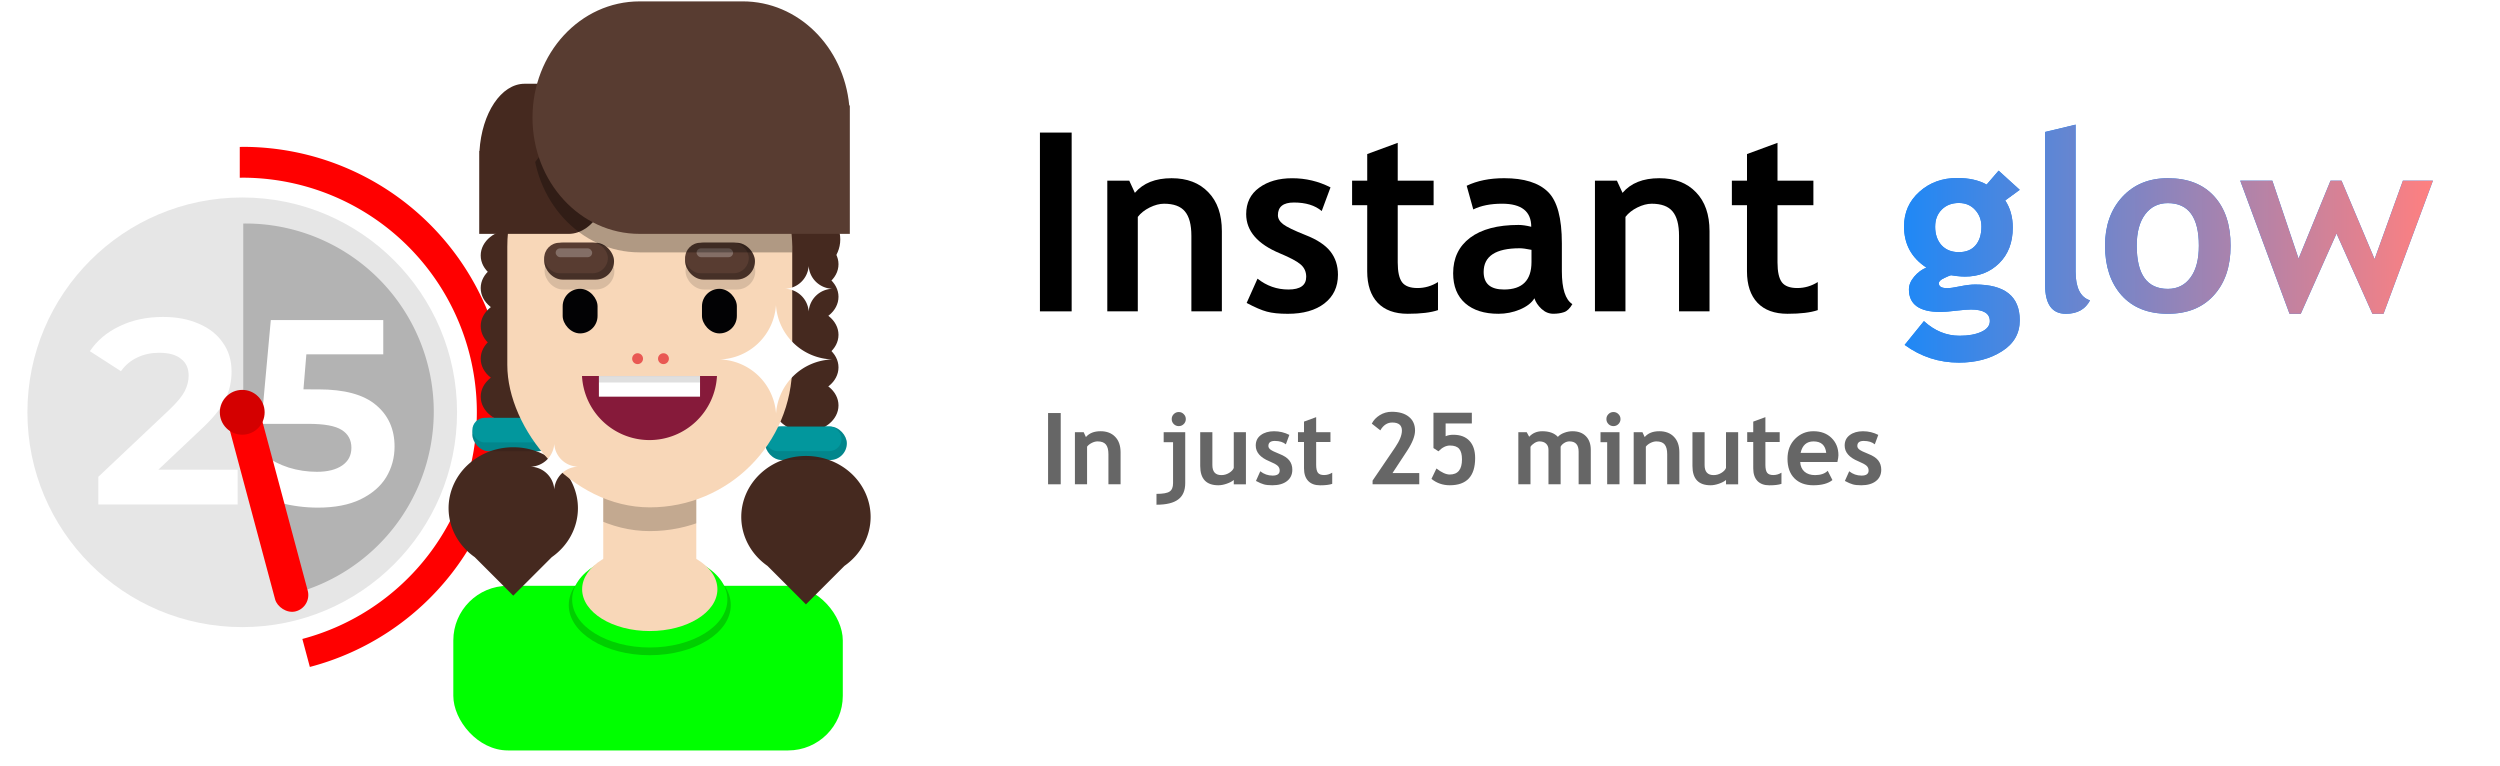 <svg id="svg4605" version="1.1" viewBox="0 0 172.357 52.825" height="52.825mm" width="172.357mm" xmlns:xlink="http://www.w3.org/1999/xlink" xmlns="http://www.w3.org/2000/svg">
  <defs id="defs4599">
    <filter height="1.232" y="-0.116" width="1.104" x="-0.052" id="filter3523" style="color-interpolation-filters:sRGB">
      <feGaussianBlur id="feGaussianBlur3525" stdDeviation="0.793"></feGaussianBlur>
    </filter>
    <clipPath id="clipPath1176" clipPathUnits="userSpaceOnUse">
      <rect style="opacity:1;fill:#eca48d;fill-opacity:1;stroke:none;stroke-width:0.265" id="rect1178" width="6.414" height="6.348" x="-126.286" y="-31.701" ry="0"></rect>
    </clipPath>
    <clipPath id="clipPath1073" clipPathUnits="userSpaceOnUse">
      <rect id="rect1075" width="19.644" height="27.796" x="-132.901" y="-58.43" style="fill:#eca48d;fill-opacity:1;stroke-width:0.318" ry="9.822"></rect>
    </clipPath>
    <linearGradient id="linearGradient3557">
      <stop id="stop3553" offset="0" style="stop-color:#1f88f6;stop-opacity:1;"></stop>
      <stop id="stop3555" offset="1" style="stop-color:#ff8080;stop-opacity:1"></stop>
    </linearGradient>
    <linearGradient gradientTransform="translate(427.091,251.387)" y2="-97.689" x2="-238.154" y1="-97.689" x1="-274.618" gradientUnits="userSpaceOnUse" id="linearGradient4954" xlink:href="#linearGradient3557"></linearGradient>
    <linearGradient gradientTransform="translate(427.091,251.387)" y2="-97.689" x2="-238.154" y1="-97.689" x1="-274.618" gradientUnits="userSpaceOnUse" id="linearGradient4956" xlink:href="#linearGradient3557"></linearGradient>
    <linearGradient gradientTransform="translate(427.091,251.387)" y2="-97.689" x2="-238.154" y1="-97.689" x1="-274.618" gradientUnits="userSpaceOnUse" id="linearGradient4958" xlink:href="#linearGradient3557"></linearGradient>
    <linearGradient gradientTransform="translate(427.091,251.387)" y2="-97.689" x2="-238.154" y1="-97.689" x1="-274.618" gradientUnits="userSpaceOnUse" id="linearGradient4960" xlink:href="#linearGradient3557"></linearGradient>
  </defs>
  
  <g transform="translate(-21.204,-136.902)" id="layer1">
    <rect y="136.902" x="21.204" height="52.825" width="172.357" id="rect5979" style="opacity:0.318;fill:#ffffff;fill-opacity:1;stroke:none;stroke-width:1.218;stroke-linecap:round;stroke-miterlimit:4;stroke-dasharray:none;stroke-opacity:1"></rect>
    <path d="m 152.516,160.681 1.329,-1.641 q 1.102,1.01 2.457,1.01 0.909,0 1.498,-0.269 0.589,-0.269 0.589,-0.74 0,-0.799 -1.304,-0.799 -0.353,0 -1.052,0.084 -0.698,0.084 -1.052,0.084 -2.171,0 -2.171,-1.556 0,-0.446 0.362,-0.875 0.362,-0.429 0.841,-0.631 -1.54,-1.001 -1.54,-2.835 0,-1.447 1.06,-2.389 1.06,-0.951 2.608,-0.951 1.212,0 2.028,0.454 l 0.825,-0.959 1.456,1.321 -1.001,0.732 q 0.522,0.791 0.522,1.868 0,1.54 -0.942,2.465 -0.934,0.917 -2.364,0.917 -0.227,0 -0.606,-0.042 l -0.345,-0.051 q -0.059,0 -0.454,0.185 -0.387,0.177 -0.387,0.37 0,0.337 0.581,0.337 0.261,0 0.875,-0.126 0.614,-0.126 1.052,-0.126 3.071,0 3.071,2.465 0,1.363 -1.228,2.137 -1.228,0.782 -2.962,0.782 -2.07,0 -3.744,-1.22 z m 2.103,-8.161 q 0,0.799 0.438,1.287 0.446,0.48 1.195,0.48 0.749,0 1.153,-0.471 0.404,-0.471 0.404,-1.296 0,-0.681 -0.437,-1.153 -0.429,-0.471 -1.119,-0.471 -0.724,0 -1.178,0.454 -0.454,0.454 -0.454,1.169 z" style="font-style:normal;font-variant:normal;font-weight:bold;font-stretch:normal;font-size:17.231px;line-height:1.25;font-family:'Trebuchet MS';-inkscape-font-specification:'Trebuchet MS Bold';text-align:start;letter-spacing:0px;word-spacing:0px;text-anchor:start;fill:#1f88f6;fill-opacity:1;stroke:none;stroke-width:0.431;filter:url(#filter3523)" id="path3527"></path>
    <path d="m 162.199,146 2.103,-0.505 v 10.13 q 0,1.666 0.993,1.986 -0.488,0.925 -1.666,0.925 -1.43,0 -1.43,-1.986 z" style="font-style:normal;font-variant:normal;font-weight:bold;font-stretch:normal;font-size:17.231px;line-height:1.25;font-family:'Trebuchet MS';-inkscape-font-specification:'Trebuchet MS Bold';text-align:start;letter-spacing:0px;word-spacing:0px;text-anchor:start;fill:#1f88f6;fill-opacity:1;stroke:none;stroke-width:0.431;filter:url(#filter3523)" id="path3529"></path>
    <path d="m 166.33,153.841 q 0,-2.061 1.186,-3.357 1.195,-1.296 3.147,-1.296 2.053,0 3.189,1.245 1.136,1.245 1.136,3.407 0,2.154 -1.161,3.424 -1.153,1.27 -3.163,1.27 -2.053,0 -3.197,-1.279 -1.136,-1.287 -1.136,-3.416 z m 2.187,0 q 0,2.978 2.145,2.978 0.984,0 1.556,-0.774 0.581,-0.774 0.581,-2.204 0,-2.936 -2.137,-2.936 -0.984,0 -1.565,0.774 -0.581,0.774 -0.581,2.162 z" style="font-style:normal;font-variant:normal;font-weight:bold;font-stretch:normal;font-size:17.231px;line-height:1.25;font-family:'Trebuchet MS';-inkscape-font-specification:'Trebuchet MS Bold';text-align:start;letter-spacing:0px;word-spacing:0px;text-anchor:start;fill:#1f88f6;fill-opacity:1;stroke:none;stroke-width:0.431;filter:url(#filter3523)" id="path3531"></path>
    <path d="m 185.53,158.536 h -0.766 l -2.474,-5.536 -2.465,5.536 h -0.774 l -3.399,-9.179 h 2.213 l 1.809,5.376 2.204,-5.376 h 0.757 l 2.28,5.41 1.952,-5.41 h 2.07 z" style="font-style:normal;font-variant:normal;font-weight:bold;font-stretch:normal;font-size:17.231px;line-height:1.25;font-family:'Trebuchet MS';-inkscape-font-specification:'Trebuchet MS Bold';text-align:start;letter-spacing:0px;word-spacing:0px;text-anchor:start;fill:#1f88f6;fill-opacity:1;stroke:none;stroke-width:0.431;filter:url(#filter3523)" id="path3533"></path>
    <path id="path2729" d="m 37.943,147.027 a 18.239,18.239 0 0 0 -0.209,0.007 v 2.124 a 16.174,16.174 0 0 1 0.17,-0.006 16.174,16.174 0 0 1 16.175,16.175 16.174,16.174 0 0 1 -12.03,15.626 l 0.517,1.93 a 18.239,18.239 0 0 0 13.617,-17.617 18.239,18.239 0 0 0 -18.239,-18.239 z" style="opacity:1;fill:#ff0000;fill-opacity:1;stroke:none;stroke-width:0.559"></path>
    <circle r="14.81" cy="165.327" cx="37.904" id="path2700" style="opacity:1;fill:#e6e6e6;fill-opacity:1;stroke:none;stroke-width:0.454"></circle>
    <path id="circle2704" d="m 38.124,152.31 a 12.985,12.985 0 0 0 -0.149,0.006 v 13.211 c 0.131,0.157 0.233,0.342 0.289,0.553 l 3.151,11.758 A 12.985,12.985 0 0 0 51.109,165.296 12.985,12.985 0 0 0 38.124,152.311 Z" style="opacity:1;fill:#b3b3b3;fill-opacity:1;stroke:none;stroke-width:0.398"></path>
    <g id="text2723" style="font-style:normal;font-weight:normal;font-size:18.158px;line-height:1.25;font-family:sans-serif;letter-spacing:0px;word-spacing:0px;opacity:1;fill:#ffffff;fill-opacity:1;stroke:none;stroke-width:0.454" aria-label="25">
      <path id="path5865" style="font-style:normal;font-variant:normal;font-weight:bold;font-stretch:normal;font-family:Montserrat;-inkscape-font-specification:'Montserrat Bold';fill:#ffffff;stroke-width:0.454" d="m 37.588,169.285 v 2.397 h -9.606 v -1.907 l 4.903,-4.63 q 0.781,-0.744 1.053,-1.271 0.272,-0.545 0.272,-1.071 0,-0.763 -0.527,-1.162 -0.508,-0.418 -1.507,-0.418 -0.835,0 -1.507,0.327 -0.672,0.309 -1.126,0.944 l -2.143,-1.38 q 0.744,-1.108 2.052,-1.725 1.307,-0.636 2.996,-0.636 1.416,0 2.469,0.472 1.071,0.454 1.652,1.307 0.599,0.835 0.599,1.979 0,1.035 -0.436,1.943 -0.436,0.908 -1.689,2.07 l -2.923,2.76 z"></path>
      <path id="path5867" style="font-style:normal;font-variant:normal;font-weight:bold;font-stretch:normal;font-family:Montserrat;-inkscape-font-specification:'Montserrat Bold';fill:#ffffff;stroke-width:0.454" d="m 43.159,163.747 q 2.687,0 3.958,1.071 1.289,1.071 1.289,2.869 0,1.162 -0.581,2.124 -0.581,0.944 -1.779,1.525 -1.18,0.563 -2.923,0.563 -1.344,0 -2.651,-0.345 -1.289,-0.363 -2.197,-1.017 l 1.162,-2.252 q 0.726,0.545 1.671,0.853 0.944,0.291 1.943,0.291 1.108,0 1.743,-0.436 0.636,-0.436 0.636,-1.217 0,-0.817 -0.672,-1.235 -0.654,-0.418 -2.288,-0.418 h -3.25 l 0.654,-7.154 h 7.753 v 2.361 h -5.302 l -0.2,2.415 z"></path>
    </g>
    <rect transform="rotate(165)" style="opacity:1;fill:#ff0000;fill-opacity:1;stroke:none;stroke-width:0.454" id="rect2719" width="2.327" height="15.167" x="4.998" y="-183.714" ry="1.164"></rect>
    <circle r="1.545" cy="165.327" cx="37.904" id="path2711" style="opacity:1;fill:#d40000;fill-opacity:1;stroke:none;stroke-width:0.454"></circle>
    <rect style="opacity:1;fill:#f8d7b8;fill-opacity:1;stroke:none;stroke-width:0.265" id="rect2541" width="6.414" height="6.348" x="62.794" y="170.814" ry="0"></rect>
    <rect style="opacity:1;fill:#00ff00;fill-opacity:1;stroke:none;stroke-width:0.27" id="rect2543" width="26.852" height="11.349" x="52.457" y="177.29" ry="3.766"></rect>
    <rect ry="1.154" y="165.707" x="53.769" height="2.308" width="5.64" id="rect2545" style="opacity:1;fill:#02979d;fill-opacity:1;stroke:none;stroke-width:0.225"></rect>
    <ellipse ry="1.807" rx="2.244" cy="159.385" cx="56.589" id="ellipse2547" style="opacity:1;fill:#45291f;fill-opacity:1;stroke:none;stroke-width:0.282"></ellipse>
    <ellipse ry="1.807" rx="2.244" style="opacity:1;fill:#45291f;fill-opacity:1;stroke:none;stroke-width:0.282" id="ellipse2549" cx="56.589" cy="161.629"></ellipse>
    <ellipse cy="164.251" cx="56.589" id="ellipse2551" style="opacity:1;fill:#45291f;fill-opacity:1;stroke:none;stroke-width:0.282" rx="2.244" ry="1.807"></ellipse>
    <path id="path2553" d="m 56.589,167.736 a 4.459,4.205 0 0 0 -4.459,4.205 4.459,4.205 0 0 0 1.801,3.37 l 2.658,2.658 2.656,-2.656 a 4.459,4.205 0 0 0 1.803,-3.372 4.459,4.205 0 0 0 -4.459,-4.205 z" style="opacity:1;fill:#45291f;fill-opacity:1;stroke:none;stroke-width:0.208"></path>
    <rect style="opacity:0.111;fill:#000000;fill-opacity:1;stroke:none;stroke-width:0.225" id="rect2555" width="5.64" height="2.308" x="53.769" y="165.707" ry="1.154"></rect>
    <rect style="opacity:1;fill:#02979d;fill-opacity:1;stroke:none;stroke-width:0.186" id="rect2557" width="5.273" height="1.694" x="53.769" y="165.707" ry="0.847"></rect>
    <ellipse style="opacity:1;fill:#45291f;fill-opacity:1;stroke:none;stroke-width:0.282" id="ellipse2561" cx="56.589" cy="154.518" rx="2.244" ry="1.807"></ellipse>
    <ellipse cy="156.763" cx="56.589" id="ellipse2563" style="opacity:1;fill:#45291f;fill-opacity:1;stroke:none;stroke-width:0.282" rx="2.244" ry="1.807"></ellipse>
    <rect style="opacity:1;fill:#02979d;fill-opacity:1;stroke:none;stroke-width:0.225" id="rect2569" width="5.64" height="2.308" x="73.948" y="166.309" ry="1.154"></rect>
    <ellipse style="opacity:1;fill:#45291f;fill-opacity:1;stroke:none;stroke-width:0.282" id="ellipse2571" cx="76.768" cy="159.986" rx="2.244" ry="1.807"></ellipse>
    <ellipse cy="162.231" cx="76.768" id="ellipse2573" style="opacity:1;fill:#45291f;fill-opacity:1;stroke:none;stroke-width:0.282" rx="2.244" ry="1.807"></ellipse>
    <ellipse ry="1.807" rx="2.244" style="opacity:1;fill:#45291f;fill-opacity:1;stroke:none;stroke-width:0.282" id="ellipse2575" cx="76.768" cy="164.853"></ellipse>
    <path style="opacity:1;fill:#45291f;fill-opacity:1;stroke:none;stroke-width:0.208" d="m 76.768,168.337 a 4.459,4.205 0 0 0 -4.459,4.205 4.459,4.205 0 0 0 1.801,3.37 l 2.658,2.658 2.656,-2.656 a 4.459,4.205 0 0 0 1.803,-3.372 4.459,4.205 0 0 0 -4.459,-4.205 z" id="path2577"></path>
    <rect ry="1.154" y="166.309" x="73.948" height="2.308" width="5.64" id="rect2579" style="opacity:0.111;fill:#000000;fill-opacity:1;stroke:none;stroke-width:0.225"></rect>
    <rect ry="0.847" y="166.309" x="73.948" height="1.694" width="5.273" id="rect2581" style="opacity:1;fill:#02979d;fill-opacity:1;stroke:none;stroke-width:0.186"></rect>
    <ellipse ry="1.807" rx="2.244" cy="155.12" cx="76.768" id="ellipse2585" style="opacity:1;fill:#45291f;fill-opacity:1;stroke:none;stroke-width:0.282"></ellipse>
    <ellipse ry="1.807" rx="2.244" style="opacity:1;fill:#45291f;fill-opacity:1;stroke:none;stroke-width:0.282" id="ellipse2587" cx="76.768" cy="157.364"></ellipse>
    <circle style="opacity:1;fill:#45291f;fill-opacity:1;stroke:none;stroke-width:0.314" id="circle2593" cx="76.891" cy="153.407" r="2.244"></circle>
    <rect ry="9.822" style="opacity:0.216;fill:#000000;fill-opacity:1;stroke-width:0.318" y="-56.793" x="-132.901" height="27.796" width="19.644" id="rect2595" clip-path="url(#clipPath1176)" transform="translate(189.08,202.515)"></rect>
    <rect id="rect2597" width="19.644" height="27.796" x="56.179" y="144.085" style="fill:#f8d7b8;fill-opacity:1;stroke-width:0.318" ry="9.822"></rect>
    <rect style="opacity:1;fill:#020204;fill-opacity:1;stroke-width:0.265" id="rect2599" width="2.405" height="3.074" x="69.6" y="156.814" ry="1.203"></rect>
    <rect ry="1.203" y="156.814" x="59.996" height="3.074" width="2.405" id="rect2601" style="opacity:1;fill:#020204;fill-opacity:1;stroke-width:0.265"></rect>
    <rect ry="1.27" y="154.323" x="68.465" height="2.539" width="4.811" id="rect2605" style="opacity:0.132;fill:#000000;fill-opacity:1;stroke-width:0.288"></rect>
    <rect ry="1.27" y="153.638" x="68.441" height="2.539" width="4.811" id="rect2607" style="opacity:1;fill:#583c31;fill-opacity:1;stroke-width:0.288"></rect>
    <rect style="opacity:0.209;fill:#000000;fill-opacity:1;stroke-width:0.288" id="rect2609" width="4.811" height="2.539" x="68.441" y="153.638" ry="1.27"></rect>
    <rect ry="1.051" y="153.638" x="68.441" height="2.102" width="4.386" id="rect2611" style="fill:#583c31;fill-opacity:1;stroke-width:0.25"></rect>
    <rect ry="0.305" y="154.024" x="69.229" height="0.609" width="2.515" id="rect2613" style="opacity:0.257;fill:#ffffff;fill-opacity:1;stroke-width:0.102"></rect>
    <rect style="opacity:0;fill:#000000;fill-opacity:1;stroke-width:0.288" id="rect2615" width="4.811" height="2.539" x="68.441" y="153.638" ry="1.27"></rect>
    <rect style="opacity:0.132;fill:#000000;fill-opacity:1;stroke-width:0.288" id="rect2619" width="4.811" height="2.539" x="58.75" y="154.323" ry="1.27"></rect>
    <rect style="opacity:1;fill:#583c31;fill-opacity:1;stroke-width:0.288" id="rect2621" width="4.811" height="2.539" x="58.726" y="153.638" ry="1.27"></rect>
    <rect ry="1.27" y="153.638" x="58.726" height="2.539" width="4.811" id="rect2623" style="opacity:0.209;fill:#000000;fill-opacity:1;stroke-width:0.288"></rect>
    <rect style="fill:#583c31;fill-opacity:1;stroke-width:0.25" id="rect2625" width="4.386" height="2.102" x="58.726" y="153.638" ry="1.051"></rect>
    <rect style="opacity:0.257;fill:#ffffff;fill-opacity:1;stroke-width:0.102" id="rect2627" width="2.515" height="0.609" x="59.514" y="154.024" ry="0.305"></rect>
    <rect ry="1.27" y="153.638" x="58.726" height="2.539" width="4.811" id="rect2629" style="opacity:0;fill:#000000;fill-opacity:1;stroke-width:0.288"></rect>
    <path id="path2637" d="m 60.396,142.675 c 1.736,0 3.135,2.308 3.135,5.176 0,2.867 -1.398,5.176 -3.135,5.176 H 58.478 57.378 54.243 v -5.176 -0.54 h 0.017 c 0.163,-2.611 1.492,-4.635 3.118,-4.635 z" style="opacity:1;fill:#45291f;fill-opacity:1;stroke-width:0.809"></path>
    <path id="path2639" d="m -123.779,-64.242 c -4.091,0 -7.384,3.575 -7.384,8.014 0,4.44 3.293,8.014 7.384,8.014 h 4.517 2.593 7.384 v -8.014 -0.837 h -0.04 c -0.383,-4.044 -3.514,-7.178 -7.344,-7.178 z" style="opacity:0.291;fill:#000000;fill-opacity:1;stroke-width:1.545" clip-path="url(#clipPath1073)" transform="translate(189.08,202.515)"></path>
    <path style="fill:#583c31;fill-opacity:1;stroke-width:1.545" d="m 65.3,136.998 c -4.091,0 -7.384,3.575 -7.384,8.014 0,4.44 3.293,8.014 7.384,8.014 h 4.517 2.593 7.384 v -8.014 -0.837 h -0.04 c -0.383,-4.044 -3.514,-7.178 -7.344,-7.178 z" id="path2641"></path>
    <circle style="opacity:1;fill:#e95853;fill-opacity:1;stroke:none;stroke-width:0.323" id="circle2645" cx="65.161" cy="161.63" r="0.375"></circle>
    <circle r="0.375" cy="161.63" cx="66.945" id="circle2647" style="opacity:1;fill:#e95853;fill-opacity:1;stroke:none;stroke-width:0.323"></circle>
    <ellipse style="opacity:0.189;fill:#000000;fill-opacity:1;stroke:none;stroke-width:0.317" id="ellipse2649" cx="66.001" cy="178.622" rx="5.585" ry="3.452"></ellipse>
    <ellipse ry="3.307" rx="5.351" cy="178.235" cx="66.001" id="ellipse2651" style="opacity:1;fill:#00ff00;fill-opacity:1;stroke:none;stroke-width:0.304"></ellipse>
    <ellipse style="opacity:1;fill:#f8d7b8;fill-opacity:1;stroke:none;stroke-width:0.265" id="ellipse2653" cx="66.001" cy="177.526" rx="4.663" ry="2.882"></ellipse>
    <path style="opacity:1;fill:#861a3a;fill-opacity:1;stroke:none;stroke-width:0.092" d="m 65.979,167.242 a 4.663,4.663 0 0 1 -4.65,-4.417 h 9.305 a 4.663,4.663 0 0 1 -4.654,4.417 z" id="path2517-2"></path>
    <rect ry="0" y="162.827" x="62.494" height="1.422" width="6.972" id="rect2519-4" style="opacity:1;fill:#ffffff;fill-opacity:1;stroke:none;stroke-width:0.213"></rect>
    <rect style="opacity:0.128;fill:#000000;fill-opacity:1;stroke:none;stroke-width:0.119" id="rect2521-7" width="6.972" height="0.446" x="62.494" y="162.827" ry="0"></rect>
    <path id="rect2676" d="m 74.701,157.94 a 4.011,4.011 0 0 1 -3.865,3.743 4.011,4.011 0 0 1 3.87,3.736 4.011,4.011 0 0 1 3.886,-3.737 4.011,4.011 0 0 1 -3.891,-3.742 z" style="opacity:1;fill:#ffffff;fill-opacity:1;stroke:none;stroke-width:0.252"></path>
    <path style="opacity:1;fill:#ffffff;fill-opacity:1;stroke:none;stroke-width:0.106" d="m 76.955,155.24 a 1.684,1.684 0 0 1 -1.623,1.571 1.684,1.684 0 0 1 1.625,1.569 1.684,1.684 0 0 1 1.632,-1.569 1.684,1.684 0 0 1 -1.634,-1.571 z" id="path2696"></path>
    <path id="path592" d="m 59.415,167.506 a 1.684,1.684 0 0 1 -1.623,1.571 1.684,1.684 0 0 1 1.625,1.569 1.684,1.684 0 0 1 1.632,-1.569 1.684,1.684 0 0 1 -1.634,-1.571 z" style="opacity:1;fill:#ffffff;fill-opacity:1;stroke:none;stroke-width:0.106"></path>
    <g id="text3427" style="font-style:normal;font-weight:normal;font-size:6.868px;line-height:1.25;font-family:sans-serif;letter-spacing:0px;word-spacing:0px;fill:#666666;fill-opacity:1;stroke:none;stroke-width:0.172" aria-label="In just 25 minutes">
      <path id="path5819" style="font-style:normal;font-variant:normal;font-weight:normal;font-stretch:normal;font-family:'Trebuchet MS';-inkscape-font-specification:'Trebuchet MS';text-align:start;text-anchor:start;fill:#666666;fill-opacity:1;stroke-width:0.172" d="m 93.461,170.291 v -4.913 h 0.872 v 4.913 z"></path>
      <path id="path5821" style="font-style:normal;font-variant:normal;font-weight:bold;font-stretch:normal;font-size:6.868px;font-family:'Trebuchet MS';-inkscape-font-specification:'Trebuchet MS Bold';text-align:start;text-anchor:start;fill:#666666;fill-opacity:1;stroke-width:0.172" d="m 97.622,170.291 v -2.076 q 0,-0.459 -0.178,-0.671 -0.174,-0.211 -0.573,-0.211 -0.184,0 -0.396,0.104 -0.208,0.104 -0.325,0.258 v 2.595 h -0.838 v -3.591 h 0.604 l 0.154,0.335 q 0.342,-0.402 1.009,-0.402 0.64,0 1.009,0.386 0.372,0.382 0.372,1.07 v 2.203 z"></path>
      <path id="path5823" style="font-style:normal;font-variant:normal;font-weight:bold;font-stretch:normal;font-size:6.868px;font-family:'Trebuchet MS';-inkscape-font-specification:'Trebuchet MS Bold';text-align:start;text-anchor:start;fill:#666666;fill-opacity:1;stroke-width:0.172" d="m 102.471,165.308 q 0.201,0 0.342,0.144 0.144,0.141 0.144,0.342 0,0.201 -0.144,0.345 -0.141,0.141 -0.342,0.141 -0.201,0 -0.345,-0.141 -0.141,-0.144 -0.141,-0.345 0,-0.201 0.141,-0.342 0.144,-0.144 0.345,-0.144 z m -1.536,6.391 v -0.748 q 0.671,0 0.905,-0.161 0.238,-0.158 0.238,-0.57 v -2.83 h -0.647 v -0.691 h 1.486 v 3.508 q 0,0.771 -0.486,1.13 -0.483,0.362 -1.496,0.362 z"></path>
      <path id="path5825" style="font-style:normal;font-variant:normal;font-weight:bold;font-stretch:normal;font-size:6.868px;font-family:'Trebuchet MS';-inkscape-font-specification:'Trebuchet MS Bold';text-align:start;text-anchor:start;fill:#666666;fill-opacity:1;stroke-width:0.172" d="m 106.264,170.295 v -0.302 q -0.178,0.151 -0.49,0.258 -0.312,0.107 -0.573,0.107 -1.251,0 -1.251,-1.328 v -2.331 h 0.838 v 2.267 q 0,0.691 0.62,0.691 0.285,0 0.53,-0.148 0.245,-0.148 0.325,-0.342 v -2.468 h 0.838 v 3.595 z"></path>
      <path id="path5827" style="font-style:normal;font-variant:normal;font-weight:bold;font-stretch:normal;font-size:6.868px;font-family:'Trebuchet MS';-inkscape-font-specification:'Trebuchet MS Bold';text-align:start;text-anchor:start;fill:#666666;fill-opacity:1;stroke-width:0.172" d="m 107.793,170.06 0.298,-0.667 q 0.376,0.298 0.848,0.298 0.49,0 0.49,-0.349 0,-0.205 -0.148,-0.335 -0.148,-0.131 -0.573,-0.308 -0.929,-0.386 -0.929,-1.08 0,-0.466 0.355,-0.724 0.355,-0.262 0.909,-0.262 0.56,0 1.053,0.252 l -0.241,0.651 q -0.275,-0.235 -0.765,-0.235 -0.439,0 -0.439,0.349 0,0.137 0.144,0.248 0.144,0.111 0.617,0.298 0.473,0.184 0.681,0.449 0.208,0.265 0.208,0.64 0,0.5 -0.372,0.788 -0.369,0.285 -1.006,0.285 -0.359,0 -0.577,-0.06 -0.215,-0.057 -0.553,-0.238 z"></path>
      <path id="path5829" style="font-style:normal;font-variant:normal;font-weight:bold;font-stretch:normal;font-size:6.868px;font-family:'Trebuchet MS';-inkscape-font-specification:'Trebuchet MS Bold';text-align:start;text-anchor:start;fill:#666666;fill-opacity:1;stroke-width:0.172" d="m 111.106,167.374 h -0.416 v -0.674 h 0.416 v -0.731 l 0.838,-0.308 v 1.04 h 0.986 v 0.674 h -0.986 v 1.573 q 0,0.386 0.121,0.547 0.121,0.158 0.423,0.158 0.302,0 0.563,-0.164 v 0.771 q -0.292,0.101 -0.832,0.101 -0.537,0 -0.825,-0.302 -0.288,-0.305 -0.288,-0.865 z"></path>
      <path id="path5831" style="font-style:normal;font-variant:normal;font-weight:bold;font-stretch:normal;font-size:6.868px;font-family:'Trebuchet MS';-inkscape-font-specification:'Trebuchet MS Bold';text-align:start;text-anchor:start;fill:#666666;fill-opacity:1;stroke-width:0.172" d="m 115.834,170.291 v -0.255 l 1.556,-2.29 q 0.466,-0.687 0.466,-1.157 0,-0.557 -0.667,-0.557 -0.51,0 -0.822,0.54 l -0.587,-0.463 q 0.174,-0.352 0.547,-0.583 0.376,-0.235 0.828,-0.235 0.754,0 1.18,0.345 0.426,0.342 0.426,0.952 0,0.56 -0.547,1.395 l -1.006,1.532 h 1.844 v 0.775 z"></path>
      <path id="path5833" style="font-style:normal;font-variant:normal;font-weight:bold;font-stretch:normal;font-size:6.868px;font-family:'Trebuchet MS';-inkscape-font-specification:'Trebuchet MS Bold';text-align:start;text-anchor:start;fill:#666666;fill-opacity:1;stroke-width:0.172" d="m 119.892,169.919 0.345,-0.718 q 0.533,0.416 0.915,0.416 0.845,0 0.845,-1.04 0,-0.5 -0.191,-0.728 -0.191,-0.231 -0.64,-0.231 -0.406,0 -0.791,0.399 l -0.345,-0.225 v -2.435 h 2.646 v 0.741 h -1.807 v 0.879 q 0.221,-0.101 0.53,-0.101 0.724,0 1.113,0.419 0.392,0.419 0.392,1.187 0,1.875 -1.747,1.875 -0.724,0 -1.264,-0.439 z"></path>
      <path id="path5835" style="font-style:normal;font-variant:normal;font-weight:bold;font-stretch:normal;font-size:6.868px;font-family:'Trebuchet MS';-inkscape-font-specification:'Trebuchet MS Bold';text-align:start;text-anchor:start;fill:#666666;fill-opacity:1;stroke-width:0.172" d="m 130.039,170.291 v -2.25 q 0,-0.708 -0.634,-0.708 -0.188,0 -0.362,0.111 -0.174,0.111 -0.245,0.255 v 2.592 h -0.838 v -2.381 q 0,-0.265 -0.164,-0.419 -0.164,-0.158 -0.463,-0.158 -0.158,0 -0.345,0.117 -0.184,0.117 -0.268,0.258 v 2.582 h -0.838 v -3.591 h 0.577 l 0.171,0.315 q 0.349,-0.382 0.902,-0.382 0.714,0 1.076,0.389 0.158,-0.178 0.439,-0.282 0.282,-0.107 0.563,-0.107 0.6,0 0.932,0.345 0.335,0.342 0.335,0.942 v 2.371 z"></path>
      <path id="path5837" style="font-style:normal;font-variant:normal;font-weight:bold;font-stretch:normal;font-size:6.868px;font-family:'Trebuchet MS';-inkscape-font-specification:'Trebuchet MS Bold';text-align:start;text-anchor:start;fill:#666666;fill-opacity:1;stroke-width:0.172" d="m 132.44,165.308 q 0.201,0 0.342,0.144 0.144,0.141 0.144,0.342 0,0.201 -0.144,0.345 -0.141,0.141 -0.342,0.141 -0.201,0 -0.345,-0.141 -0.141,-0.144 -0.141,-0.345 0,-0.201 0.141,-0.342 0.144,-0.144 0.345,-0.144 z m -0.433,4.983 v -2.904 h -0.459 v -0.687 h 1.308 v 3.591 z"></path>
      <path id="path5839" style="font-style:normal;font-variant:normal;font-weight:bold;font-stretch:normal;font-size:6.868px;font-family:'Trebuchet MS';-inkscape-font-specification:'Trebuchet MS Bold';text-align:start;text-anchor:start;fill:#666666;fill-opacity:1;stroke-width:0.172" d="m 136.145,170.291 v -2.076 q 0,-0.459 -0.178,-0.671 -0.174,-0.211 -0.573,-0.211 -0.184,0 -0.396,0.104 -0.208,0.104 -0.325,0.258 v 2.595 h -0.838 v -3.591 h 0.604 l 0.154,0.335 q 0.342,-0.402 1.009,-0.402 0.64,0 1.009,0.386 0.372,0.382 0.372,1.07 v 2.203 z"></path>
      <path id="path5841" style="font-style:normal;font-variant:normal;font-weight:bold;font-stretch:normal;font-size:6.868px;font-family:'Trebuchet MS';-inkscape-font-specification:'Trebuchet MS Bold';text-align:start;text-anchor:start;fill:#666666;fill-opacity:1;stroke-width:0.172" d="m 140.2,170.295 v -0.302 q -0.178,0.151 -0.49,0.258 -0.312,0.107 -0.573,0.107 -1.251,0 -1.251,-1.328 v -2.331 h 0.838 v 2.267 q 0,0.691 0.62,0.691 0.285,0 0.53,-0.148 0.245,-0.148 0.325,-0.342 v -2.468 h 0.838 v 3.595 z"></path>
      <path id="path5843" style="font-style:normal;font-variant:normal;font-weight:bold;font-stretch:normal;font-size:6.868px;font-family:'Trebuchet MS';-inkscape-font-specification:'Trebuchet MS Bold';text-align:start;text-anchor:start;fill:#666666;fill-opacity:1;stroke-width:0.172" d="m 142.077,167.374 h -0.416 v -0.674 h 0.416 v -0.731 l 0.838,-0.308 v 1.04 h 0.986 v 0.674 h -0.986 v 1.573 q 0,0.386 0.121,0.547 0.121,0.158 0.423,0.158 0.302,0 0.563,-0.164 v 0.771 q -0.292,0.101 -0.832,0.101 -0.537,0 -0.825,-0.302 -0.288,-0.305 -0.288,-0.865 z"></path>
      <path id="path5845" style="font-style:normal;font-variant:normal;font-weight:bold;font-stretch:normal;font-size:6.868px;font-family:'Trebuchet MS';-inkscape-font-specification:'Trebuchet MS Bold';text-align:start;text-anchor:start;fill:#666666;fill-opacity:1;stroke-width:0.172" d="m 147.879,168.752 h -2.565 q 0.024,0.429 0.295,0.667 0.272,0.238 0.731,0.238 0.573,0 0.872,-0.298 l 0.325,0.64 q -0.443,0.359 -1.321,0.359 -0.822,0 -1.301,-0.48 -0.476,-0.483 -0.476,-1.345 0,-0.848 0.523,-1.375 0.526,-0.526 1.261,-0.526 0.781,0 1.254,0.466 0.473,0.466 0.473,1.187 0,0.154 -0.07,0.466 z m -2.535,-0.63 h 1.764 q -0.087,-0.788 -0.872,-0.788 -0.718,0 -0.892,0.788 z"></path>
      <path id="path5847" style="font-style:normal;font-variant:normal;font-weight:bold;font-stretch:normal;font-size:6.868px;font-family:'Trebuchet MS';-inkscape-font-specification:'Trebuchet MS Bold';text-align:start;text-anchor:start;fill:#666666;fill-opacity:1;stroke-width:0.172" d="m 148.395,170.06 0.298,-0.667 q 0.376,0.298 0.848,0.298 0.49,0 0.49,-0.349 0,-0.205 -0.148,-0.335 -0.148,-0.131 -0.573,-0.308 -0.929,-0.386 -0.929,-1.08 0,-0.466 0.355,-0.724 0.355,-0.262 0.909,-0.262 0.56,0 1.053,0.252 l -0.241,0.651 q -0.275,-0.235 -0.765,-0.235 -0.439,0 -0.439,0.349 0,0.137 0.144,0.248 0.144,0.111 0.617,0.298 0.473,0.184 0.681,0.449 0.208,0.265 0.208,0.64 0,0.5 -0.372,0.788 -0.369,0.285 -1.006,0.285 -0.359,0 -0.577,-0.06 -0.215,-0.057 -0.553,-0.238 z"></path>
    </g>
    <g id="text3455" style="font-style:normal;font-weight:normal;font-size:17.231px;line-height:1.25;font-family:sans-serif;letter-spacing:0px;word-spacing:0px;fill:#1f88f6;fill-opacity:1;stroke:none;stroke-width:0.431" aria-label="Instant">
      <path id="path5850" style="fill:#000000;stroke-width:0.431" d="m 92.9,158.368 v -12.326 h 2.187 v 12.326 z"></path>
      <path id="path5852" style="fill:#000000;stroke-width:0.431" d="m 103.341,158.368 v -5.208 q 0,-1.153 -0.446,-1.683 -0.437,-0.53 -1.439,-0.53 -0.463,0 -0.993,0.261 -0.522,0.261 -0.816,0.648 v 6.512 h -2.103 v -9.011 h 1.514 l 0.387,0.841 q 0.858,-1.01 2.532,-1.01 1.607,0 2.532,0.968 0.934,0.959 0.934,2.684 v 5.528 z"></path>
      <path id="path5854" style="fill:#000000;stroke-width:0.431" d="m 107.152,157.787 0.749,-1.674 q 0.942,0.749 2.129,0.749 1.228,0 1.228,-0.875 0,-0.513 -0.37,-0.841 -0.37,-0.328 -1.439,-0.774 -2.33,-0.968 -2.33,-2.709 0,-1.169 0.892,-1.817 0.892,-0.656 2.28,-0.656 1.405,0 2.642,0.631 l -0.606,1.632 q -0.69,-0.589 -1.918,-0.589 -1.102,0 -1.102,0.875 0,0.345 0.362,0.623 0.362,0.278 1.548,0.749 1.186,0.463 1.708,1.127 0.522,0.665 0.522,1.607 0,1.254 -0.934,1.977 -0.925,0.715 -2.524,0.715 -0.9,0 -1.447,-0.151 -0.538,-0.143 -1.388,-0.597 z"></path>
      <path id="path5856" style="fill:#000000;stroke-width:0.431" d="m 115.464,151.048 h -1.043 v -1.691 h 1.043 v -1.834 l 2.103,-0.774 v 2.608 h 2.474 v 1.691 h -2.474 v 3.946 q 0,0.968 0.303,1.371 0.303,0.395 1.06,0.395 0.757,0 1.413,-0.412 v 1.935 q -0.732,0.252 -2.087,0.252 -1.346,0 -2.07,-0.757 -0.724,-0.766 -0.724,-2.171 z"></path>
      <path id="path5858" style="fill:#000000;stroke-width:0.431" d="m 126.991,157.467 q -0.286,0.471 -1.001,0.774 -0.707,0.294 -1.481,0.294 -1.456,0 -2.288,-0.724 -0.833,-0.732 -0.833,-2.07 0,-1.565 1.169,-2.448 1.178,-0.883 3.34,-0.883 0.37,0 0.875,0.126 0,-1.59 -2.011,-1.59 -1.186,0 -1.986,0.395 l -0.454,-1.632 q 1.085,-0.522 2.583,-0.522 2.061,0 3.02,0.942 0.959,0.934 0.959,3.55 v 1.927 q 0,1.8 0.724,2.263 -0.261,0.454 -0.581,0.555 -0.32,0.109 -0.732,0.109 -0.454,0 -0.816,-0.337 -0.362,-0.337 -0.488,-0.732 z m -0.202,-3.34 q -0.538,-0.109 -0.808,-0.109 -2.49,0 -2.49,1.632 0,1.212 1.405,1.212 1.893,0 1.893,-1.893 z"></path>
      <path id="path5860" style="fill:#000000;stroke-width:0.431" d="m 136.961,158.368 v -5.208 q 0,-1.153 -0.446,-1.683 -0.438,-0.53 -1.439,-0.53 -0.463,0 -0.993,0.261 -0.522,0.261 -0.816,0.648 v 6.512 h -2.103 v -9.011 h 1.514 l 0.387,0.841 q 0.858,-1.01 2.532,-1.01 1.607,0 2.532,0.968 0.934,0.959 0.934,2.684 v 5.528 z"></path>
      <path id="path5862" style="fill:#000000;stroke-width:0.431" d="m 141.647,151.048 h -1.043 v -1.691 h 1.043 v -1.834 l 2.103,-0.774 v 2.608 h 2.474 v 1.691 h -2.474 v 3.946 q 0,0.968 0.303,1.371 0.303,0.395 1.06,0.395 0.757,0 1.413,-0.412 v 1.935 q -0.732,0.252 -2.087,0.252 -1.346,0 -2.07,-0.757 -0.724,-0.766 -0.724,-2.171 z"></path>
    </g>
    <path d="m 152.516,160.681 1.329,-1.641 q 1.102,1.01 2.457,1.01 0.909,0 1.498,-0.269 0.589,-0.269 0.589,-0.74 0,-0.799 -1.304,-0.799 -0.353,0 -1.052,0.084 -0.698,0.084 -1.052,0.084 -2.171,0 -2.171,-1.556 0,-0.446 0.362,-0.875 0.362,-0.429 0.841,-0.631 -1.54,-1.001 -1.54,-2.835 0,-1.447 1.06,-2.389 1.06,-0.951 2.608,-0.951 1.212,0 2.028,0.454 l 0.825,-0.959 1.456,1.321 -1.001,0.732 q 0.522,0.791 0.522,1.868 0,1.54 -0.942,2.465 -0.934,0.917 -2.364,0.917 -0.227,0 -0.606,-0.042 l -0.345,-0.051 q -0.059,0 -0.454,0.185 -0.387,0.177 -0.387,0.37 0,0.337 0.581,0.337 0.261,0 0.875,-0.126 0.614,-0.126 1.052,-0.126 3.071,0 3.071,2.465 0,1.363 -1.228,2.137 -1.228,0.782 -2.962,0.782 -2.07,0 -3.744,-1.22 z m 2.103,-8.161 q 0,0.799 0.438,1.287 0.446,0.48 1.195,0.48 0.749,0 1.153,-0.471 0.404,-0.471 0.404,-1.296 0,-0.681 -0.437,-1.153 -0.429,-0.471 -1.119,-0.471 -0.724,0 -1.178,0.454 -0.454,0.454 -0.454,1.169 z" style="font-style:normal;font-variant:normal;font-weight:bold;font-stretch:normal;font-size:17.231px;line-height:1.25;font-family:'Trebuchet MS';-inkscape-font-specification:'Trebuchet MS Bold';text-align:start;letter-spacing:0px;word-spacing:0px;text-anchor:start;fill:url(#linearGradient4954);fill-opacity:1;stroke:none;stroke-width:0.431" id="path3544"></path>
    <path d="m 162.199,146 2.103,-0.505 v 10.13 q 0,1.666 0.993,1.986 -0.488,0.925 -1.666,0.925 -1.43,0 -1.43,-1.986 z" style="font-style:normal;font-variant:normal;font-weight:bold;font-stretch:normal;font-size:17.231px;line-height:1.25;font-family:'Trebuchet MS';-inkscape-font-specification:'Trebuchet MS Bold';text-align:start;letter-spacing:0px;word-spacing:0px;text-anchor:start;fill:url(#linearGradient4956);fill-opacity:1;stroke:none;stroke-width:0.431" id="path3546"></path>
    <path d="m 166.33,153.841 q 0,-2.061 1.186,-3.357 1.195,-1.296 3.147,-1.296 2.053,0 3.189,1.245 1.136,1.245 1.136,3.407 0,2.154 -1.161,3.424 -1.153,1.27 -3.163,1.27 -2.053,0 -3.197,-1.279 -1.136,-1.287 -1.136,-3.416 z m 2.187,0 q 0,2.978 2.145,2.978 0.984,0 1.556,-0.774 0.581,-0.774 0.581,-2.204 0,-2.936 -2.137,-2.936 -0.984,0 -1.565,0.774 -0.581,0.774 -0.581,2.162 z" style="font-style:normal;font-variant:normal;font-weight:bold;font-stretch:normal;font-size:17.231px;line-height:1.25;font-family:'Trebuchet MS';-inkscape-font-specification:'Trebuchet MS Bold';text-align:start;letter-spacing:0px;word-spacing:0px;text-anchor:start;fill:url(#linearGradient4958);fill-opacity:1;stroke:none;stroke-width:0.431" id="path3548"></path>
    <path d="m 185.53,158.536 h -0.766 l -2.474,-5.536 -2.465,5.536 h -0.774 l -3.399,-9.179 h 2.213 l 1.809,5.376 2.204,-5.376 h 0.757 l 2.28,5.41 1.952,-5.41 h 2.07 z" style="font-style:normal;font-variant:normal;font-weight:bold;font-stretch:normal;font-size:17.231px;line-height:1.25;font-family:'Trebuchet MS';-inkscape-font-specification:'Trebuchet MS Bold';text-align:start;letter-spacing:0px;word-spacing:0px;text-anchor:start;fill:url(#linearGradient4960);fill-opacity:1;stroke:none;stroke-width:0.431" id="path3550"></path>
  </g>
</svg>
